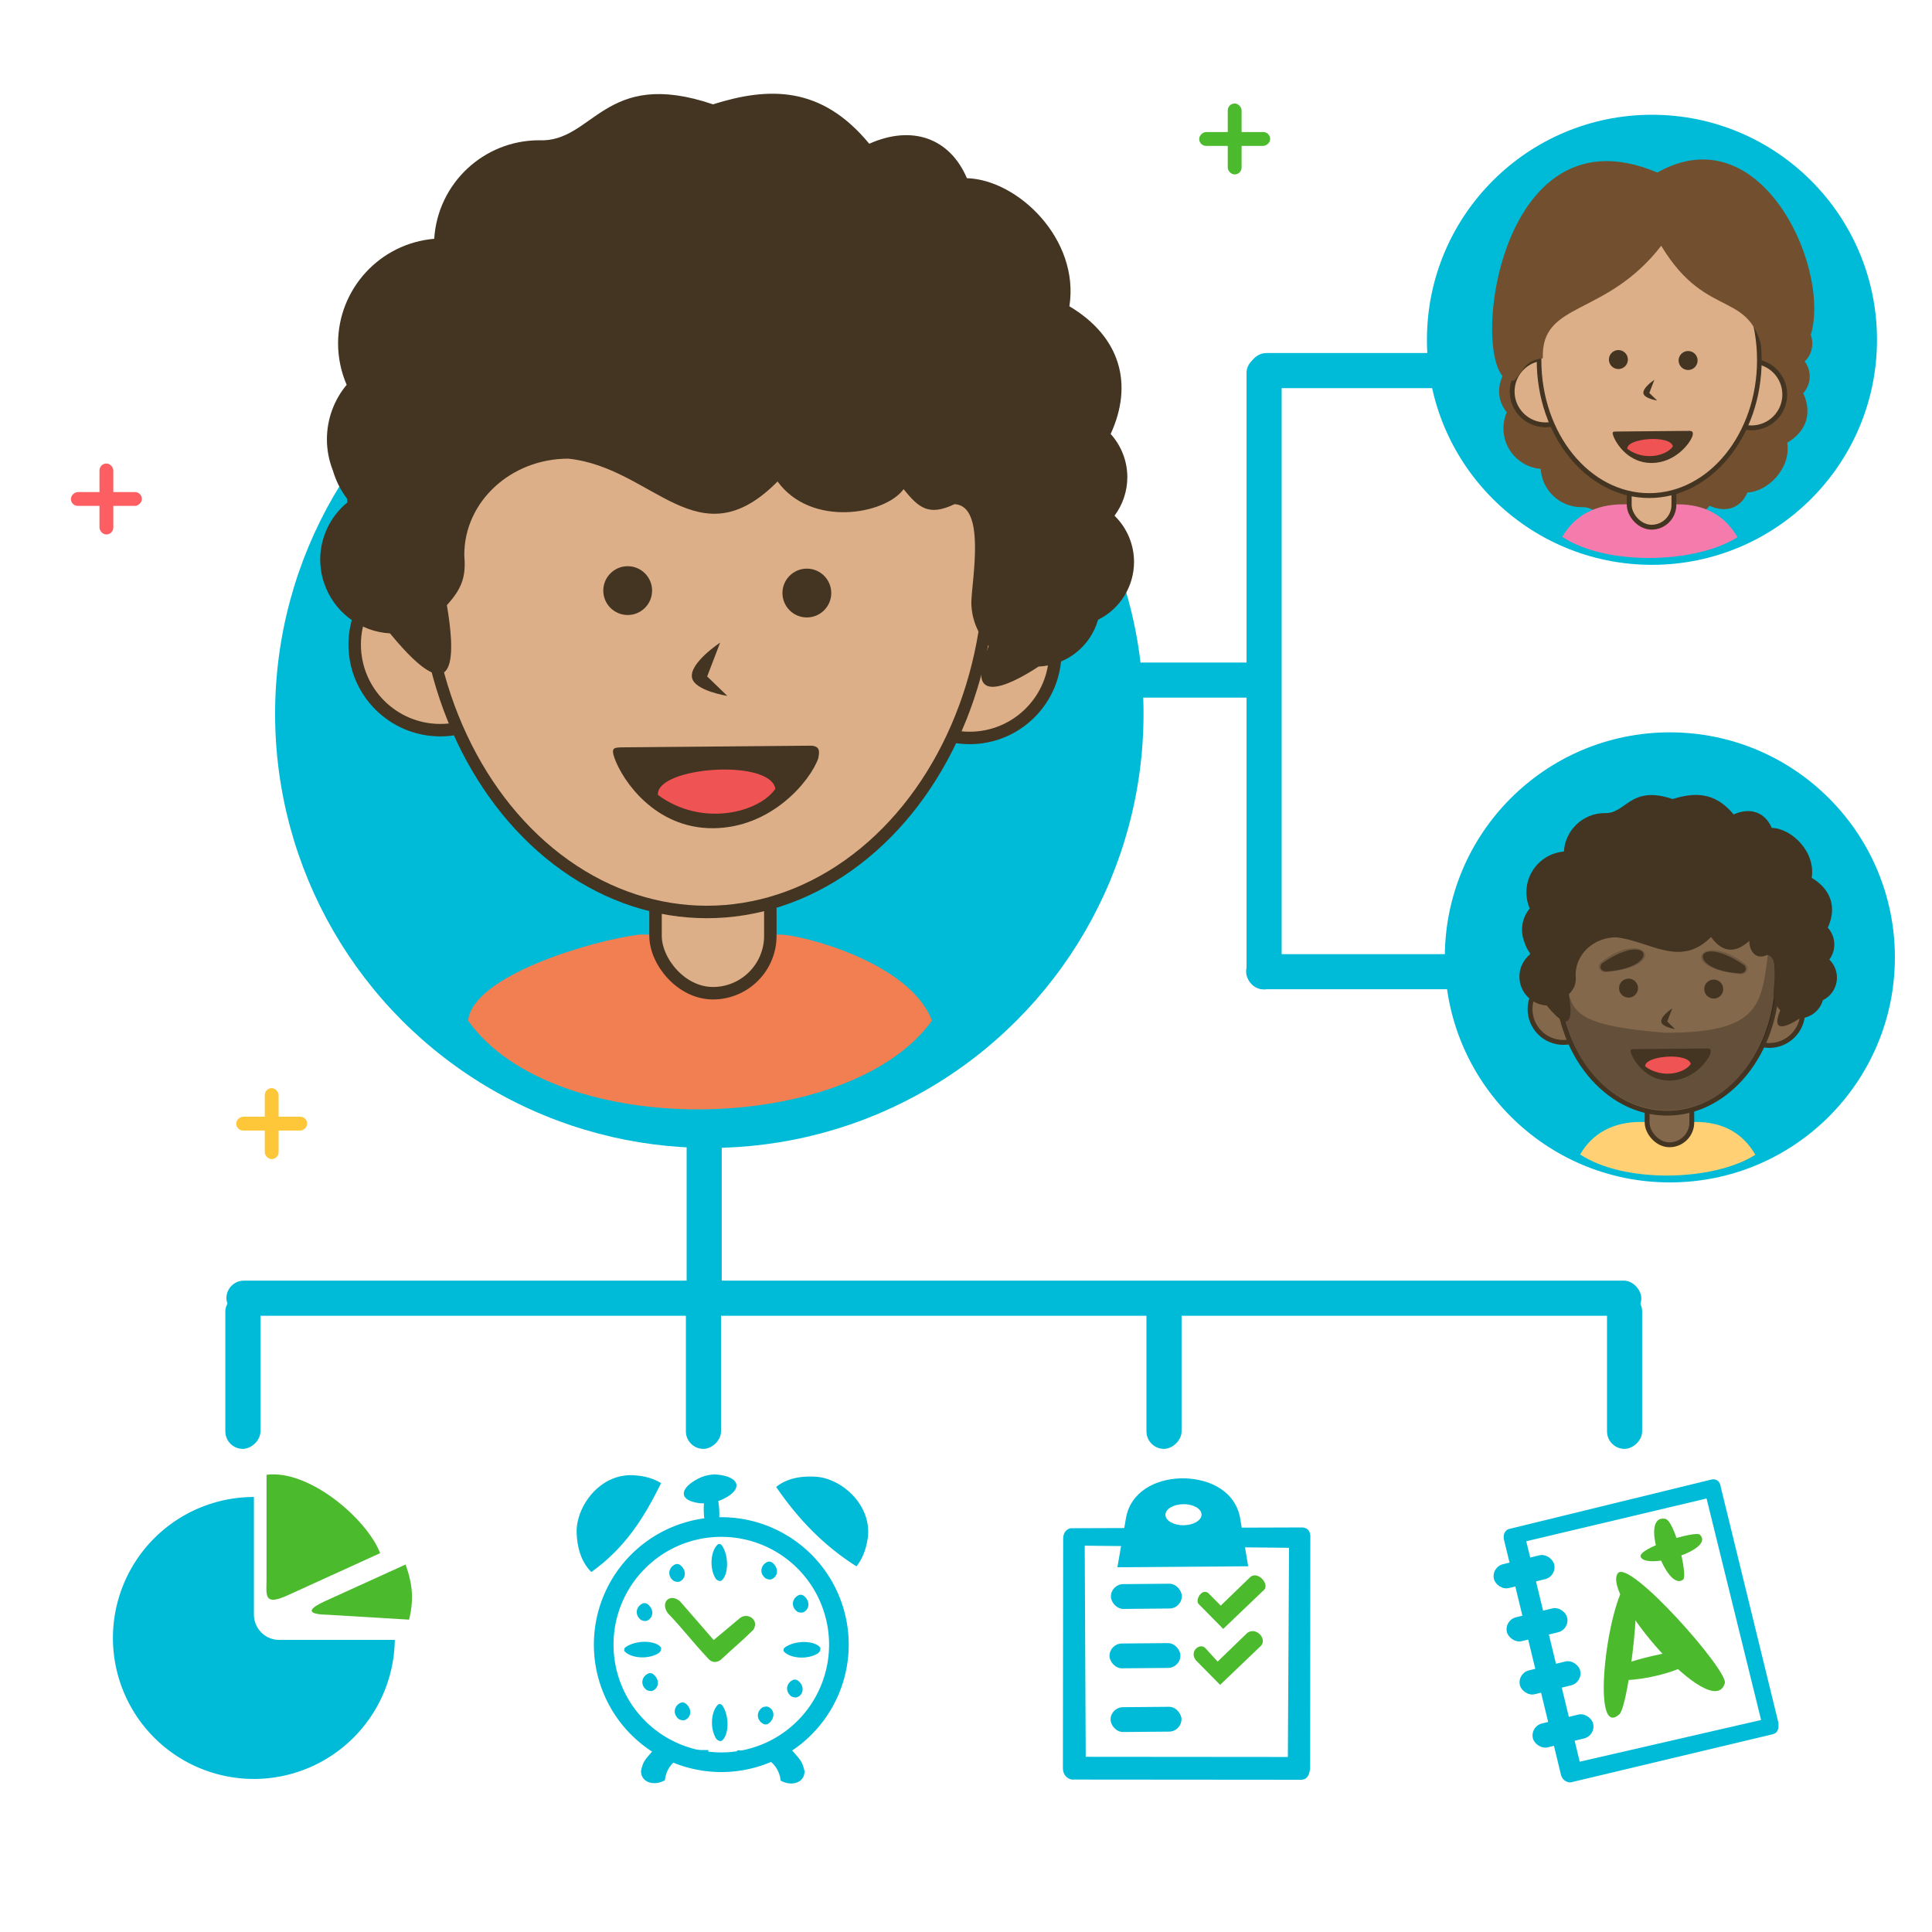 <?xml version="1.0" encoding="UTF-8" standalone="no"?>
<!-- Created with Inkscape (http://www.inkscape.org/) -->

<svg
   xmlns:dc="http://purl.org/dc/elements/1.1/"
   xmlns:cc="http://creativecommons.org/ns#"
   xmlns:rdf="http://www.w3.org/1999/02/22-rdf-syntax-ns#"
   xmlns:svg="http://www.w3.org/2000/svg"
   xmlns="http://www.w3.org/2000/svg"
   xmlns:sodipodi="http://sodipodi.sourceforge.net/DTD/sodipodi-0.dtd"
   xmlns:inkscape="http://www.inkscape.org/namespaces/inkscape"
   width="500"
   height="500"
   viewBox="0 0 132.292 132.292"
   version="1.1"
   id="svg8"
   inkscape:version="0.92.4 (unknown)"
   sodipodi:docname="information_system.svg">
  <defs
     id="defs2" />
  <sodipodi:namedview
     id="base"
     pagecolor="#ffffff"
     bordercolor="#666666"
     borderopacity="1.0"
     inkscape:pageopacity="0.0"
     inkscape:pageshadow="2"
     inkscape:zoom="0.98994949"
     inkscape:cx="57.444142"
     inkscape:cy="246.20425"
     inkscape:document-units="mm"
     inkscape:current-layer="g1753-8-8"
     showgrid="false"
     units="px"
     inkscape:snap-global="false"
     inkscape:window-width="1920"
     inkscape:window-height="1017"
     inkscape:window-x="0"
     inkscape:window-y="30"
     inkscape:window-maximized="1"
     showguides="true"
     inkscape:guide-bbox="true">
    <sodipodi:guide
       position="56.413,18.71"
       orientation="0,1"
       id="guide970"
       inkscape:locked="false" />
    <sodipodi:guide
       position="18.426,22.962"
       orientation="1,0"
       id="guide972"
       inkscape:locked="false" />
    <sodipodi:guide
       position="48.844,22.25"
       orientation="1,0"
       id="guide1033"
       inkscape:locked="false" />
    <sodipodi:guide
       position="73.327,26.364"
       orientation="1,0"
       id="guide971"
       inkscape:locked="false" />
    <sodipodi:guide
       position="88.919,22.726"
       orientation="1,0"
       id="guide973"
       inkscape:locked="false" />
    <sodipodi:guide
       position="75.504,27.763"
       orientation="0,1"
       id="guide975"
       inkscape:locked="false" />
    <sodipodi:guide
       position="104.302,20.713"
       orientation="1,0"
       id="guide977"
       inkscape:locked="false" />
    <sodipodi:guide
       position="119.603,12.161"
       orientation="0,1"
       id="guide981"
       inkscape:locked="false" />
  </sodipodi:namedview>
  <g
     inkscape:label="Layer 1"
     inkscape:groupmode="layer"
     id="layer1"
     transform="translate(0,-164.708)">
    <rect
       style="opacity:1;fill:#00bbd8;fill-opacity:1;fill-rule:evenodd;stroke:none;stroke-width:0.492;stroke-miterlimit:4;stroke-dasharray:none;stroke-opacity:1"
       id="rect7882-1-2-9"
       width="43.431"
       height="2.405"
       x="210.37"
       y="-49.422"
       ry="1.203"
       transform="rotate(90)" />
    <rect
       style="opacity:1;fill:#00bbd8;fill-opacity:1;fill-rule:evenodd;stroke:none;stroke-width:0.396;stroke-miterlimit:4;stroke-dasharray:none;stroke-opacity:1"
       id="rect7882-1-3"
       width="28.218"
       height="2.405"
       x="85.327"
       y="230.041"
       ry="1.203" />
    <rect
       style="opacity:1;fill:#00bbd8;fill-opacity:1;fill-rule:evenodd;stroke:none;stroke-width:0.425;stroke-miterlimit:4;stroke-dasharray:none;stroke-opacity:1"
       id="rect7882-1-9"
       width="32.375"
       height="2.405"
       x="85.533"
       y="188.881"
       ry="1.203" />
    <rect
       style="opacity:1;fill:#00bbd8;fill-opacity:1;fill-rule:evenodd;stroke:none;stroke-width:0.3;stroke-miterlimit:4;stroke-dasharray:none;stroke-opacity:1"
       id="rect7882-1"
       width="16.217"
       height="2.405"
       x="70.942"
       y="210.074"
       ry="1.203" />
    <circle
       style="opacity:1;fill:#00bbd8;fill-opacity:1;fill-rule:evenodd;stroke:none;stroke-width:0.824;stroke-miterlimit:4;stroke-dasharray:none;stroke-opacity:1"
       id="path7292"
       cx="48.57"
       cy="213.581"
       r="29.733" />
    <g
       id="g1814"
       style="fill:#1a5b9c;fill-opacity:1" />
    <g
       transform="matrix(1.414,0,0,1.414,471.698,-83.713)"
       style="fill:#4bbb2d;fill-opacity:1"
       id="g1263-0-9-3-3">
      <rect
         ry="0.335"
         y="180.698"
         x="-274.136"
         height="3.436"
         width="0.67"
         id="rect870-0-2-7-6-6"
         style="opacity:1;fill:#4bbb2d;fill-opacity:1;fill-rule:evenodd;stroke:none;stroke-width:0.054;stroke-miterlimit:4;stroke-dasharray:none;stroke-opacity:1" />
      <rect
         ry="0.335"
         y="272.083"
         x="182.081"
         height="3.436"
         width="0.67"
         id="rect870-0-6-3-3-7-7"
         style="opacity:1;fill:#4bbb2d;fill-opacity:1;fill-rule:evenodd;stroke:none;stroke-width:0.054;stroke-miterlimit:4;stroke-dasharray:none;stroke-opacity:1"
         transform="rotate(90)" />
    </g>
    <g
       style="fill:#fdc739;fill-opacity:1"
       id="g1263-2-7-6-5-5"
       transform="matrix(1.414,0,0,1.414,405.759,-16.289)">
      <rect
         ry="0.335"
         y="180.698"
         x="-274.136"
         height="3.436"
         width="0.67"
         id="rect870-0-61-5-1-3-3"
         style="opacity:1;fill:#fdc739;fill-opacity:1;fill-rule:evenodd;stroke:none;stroke-width:0.054;stroke-miterlimit:4;stroke-dasharray:none;stroke-opacity:1" />
      <rect
         ry="0.335"
         y="272.083"
         x="182.081"
         height="3.436"
         width="0.67"
         id="rect870-0-6-8-9-2-5-5"
         style="opacity:1;fill:#fdc739;fill-opacity:1;fill-rule:evenodd;stroke:none;stroke-width:0.054;stroke-miterlimit:4;stroke-dasharray:none;stroke-opacity:1"
         transform="rotate(90)" />
    </g>
    <g
       style="fill:#fd5e61;fill-opacity:1"
       id="g1263-7-2-9-6-6"
       transform="matrix(1.414,0,0,1.414,394.44,-59.061)">
      <rect
         ry="0.335"
         y="180.698"
         x="-274.136"
         height="3.436"
         width="0.67"
         id="rect870-0-9-2-3-2-2"
         style="opacity:1;fill:#fd5e61;fill-opacity:1;fill-rule:evenodd;stroke:none;stroke-width:0.054;stroke-miterlimit:4;stroke-dasharray:none;stroke-opacity:1" />
      <rect
         ry="0.335"
         y="272.083"
         x="182.081"
         height="3.436"
         width="0.67"
         id="rect870-0-6-2-8-1-9-9"
         style="opacity:1;fill:#fd5e61;fill-opacity:1;fill-rule:evenodd;stroke:none;stroke-width:0.054;stroke-miterlimit:4;stroke-dasharray:none;stroke-opacity:1"
         transform="rotate(90)" />
    </g>
    <g
       id="g9647"
       transform="matrix(3.222,0,0,3.222,8.224,-381.67)">
      <g
         transform="matrix(0.264,0,0,0.264,0.492,120.728)"
         id="g8663">
        <circle
           r="6.893"
           cy="237.547"
           cx="66.523"
           id="path9572-0"
           style="opacity:1;fill:#dcaf88;fill-opacity:1;fill-rule:evenodd;stroke:#443422;stroke-width:1.003;stroke-miterlimit:4;stroke-dasharray:none;stroke-opacity:1" />
        <circle
           r="6.893"
           cy="236.921"
           cx="23.914"
           id="path9572"
           style="opacity:1;fill:#dcaf88;fill-opacity:1;fill-rule:evenodd;stroke:#443422;stroke-width:1.003;stroke-miterlimit:4;stroke-dasharray:none;stroke-opacity:1" />
        <g
           id="g1226-3-27-0"
           transform="matrix(0.265,0,0,0.265,-16.484,157.076)"
           style="fill:#9cc381;fill-opacity:1">
          <path
             style="opacity:1;fill:#f17f51;fill-opacity:1;fill-rule:evenodd;stroke-width:1.027"
             d="m 140.992,337.285 c -15.152,1.953 -51.945,12.909 -53.3,26.855 26.814,37.708 118.764,36.035 144.636,0 0,-0.056 -0.012,-0.107 -0.016,-0.162 -7.064,-18.174 -40.566,-26.589 -47.164,-26.693 z"
             transform="matrix(0.974,0,0,0.974,75.475,60.897)"
             id="XMLID_1194_-5-5-0-1"
             inkscape:connector-curvature="0"
             sodipodi:nodetypes="cccccc" />
          <ellipse
             style="opacity:1;fill:#f17f51;fill-opacity:1;fill-rule:evenodd;stroke:none;stroke-width:0.803;stroke-miterlimit:4;stroke-dasharray:none;stroke-opacity:1"
             id="path12325"
             cx="231.798"
             cy="398.826"
             rx="18.553"
             ry="13.815" />
        </g>
        <g
           transform="matrix(0.265,0,0,0.265,-178.674,157.076)"
           id="XMLID_784_-3" />
        <rect
           ry="4.621"
           y="253.722"
           x="41.239"
           height="11.267"
           width="9.241"
           id="rect9604"
           style="opacity:1;fill:#dcaf88;fill-opacity:1;fill-rule:evenodd;stroke:#443422;stroke-width:1.003;stroke-miterlimit:4;stroke-dasharray:none;stroke-opacity:1" />
        <g
           transform="matrix(0.252,0,0,0.265,-201.161,121.331)"
           id="XMLID_781_-7"
           style="fill:#dcaf88;fill-opacity:1;stroke:#443422;stroke-opacity:1">
          <ellipse
             ry="105.74"
             rx="90.429"
             cy="411.687"
             cx="978.292"
             id="path9606"
             style="opacity:1;fill:#dcaf88;fill-opacity:1;fill-rule:evenodd;stroke:#443422;stroke-width:3.789;stroke-miterlimit:4;stroke-dasharray:none;stroke-opacity:1" />
        </g>
        <g
           transform="matrix(0.265,0,0,0.265,-178.674,157.076)"
           id="XMLID_767_-7"
           style="fill:#443422;fill-opacity:1">
          <g
             transform="matrix(1.09,0,0,1.09,-63.679,-29.33)"
             id="XMLID_775_-2"
             style="fill:#443422;fill-opacity:1">
            <circle
               style="fill:#443422;fill-opacity:1"
               r="6.8"
               cy="288.3"
               cx="812"
               id="XMLID_1261_-6" />
          </g>
          <g
             transform="translate(-8.932,-2.03)"
             id="XMLID_773_-4"
             style="fill:#443422;fill-opacity:1">
            <circle
               style="fill:#443422;fill-opacity:1;stroke-width:1.09"
               r="7.413"
               cy="287.686"
               cx="884.757"
               id="XMLID_1260_-5" />
          </g>
        </g>
        <g
           transform="matrix(0.265,0,0,0.265,-178.674,157.076)"
           id="XMLID_764_-2">
          <g
             id="XMLID_766_-0"
             style="fill:#443422;fill-opacity:1">
            <path
               sodipodi:nodetypes="cccccc"
               style="fill:#443422;fill-opacity:1"
               inkscape:connector-curvature="0"
               d="m 819.69,332.531 57.564,-0.507 c 2.79,0.233 2.341,2.086 2.033,3.868 -2.433,6.862 -14.198,21.133 -31.987,21.208 -17.628,0.077 -27.421,-14.467 -29.864,-21.185 -1.202,-3.362 -0.152,-3.309 2.255,-3.384 z"
               id="XMLID_1259_-2" />
          </g>
          <g
             transform="matrix(0.912,0,0,0.912,73.81,27.759)"
             id="XMLID_765_-9"
             style="fill:#ef5353;fill-opacity:1">
            <path
               sodipodi:nodetypes="ccc"
               style="fill:#ef5353;fill-opacity:1"
               inkscape:connector-curvature="0"
               d="m 829.799,350.03 c -0.726,-9.369 37.42,-12.211 39.119,-2.04 -5.378,7.877 -24.462,12.91 -39.119,2.04 z"
               id="XMLID_1258_-0" />
          </g>
        </g>
        <g
           transform="matrix(0.265,0,0,0.265,-178.674,157.076)"
           id="XMLID_763_-9" />
        <g
           transform="matrix(0.265,0,0,0.265,-178.674,157.076)"
           id="XMLID_758_-9"
           style="fill:#443422;fill-opacity:1">
          <g
             id="XMLID_733_-7-4"
             transform="translate(615.767,1.53)"
             style="fill:#443422;fill-opacity:1">
            <path
               sodipodi:nodetypes="csccc"
               inkscape:connector-curvature="0"
               id="path1170-5-5"
               d="m 233.714,299.191 c 0,0 -9.493,6.252 -8.527,10.713 0.849,3.918 10.713,5.466 10.713,5.466 l -6.122,-5.903 z"
               style="fill:#443422;fill-opacity:1;fill-rule:evenodd;stroke:none;stroke-width:1px;stroke-linecap:butt;stroke-linejoin:miter;stroke-opacity:1" />
          </g>
        </g>
        <g
           transform="matrix(0.265,0,0,0.265,-178.674,157.076)"
           id="XMLID_615_-1" />
      </g>
      <g
         transform="matrix(0.07,0,0,0.07,-46.542,163.117)"
         id="XMLID_618_-8"
         style="fill:#443422;fill-opacity:1">
        <path
           sodipodi:nodetypes="ccccccccccccccccccccccccccccccccccc"
           inkscape:connector-curvature="0"
           id="XMLID_1140_-6"
           transform="matrix(3.789,0,0,3.789,602.894,361.769)"
           d="m 63.865,-62.762 c -8.746,-2.97 -9.554,3.082 -13.939,2.881 -4.442,0.006 -8.116,3.459 -8.396,7.893 -4.356,0.373 -7.703,4.017 -7.705,8.389 0.003,1.139 0.238,2.266 0.689,3.312 -1.022,1.225 -1.582,2.77 -1.582,4.365 7.76e-4,0.862 0.165,1.717 0.484,2.518 0.239,0.81 0.619,1.571 1.133,2.244 0.006,0.099 0.014,0.197 0.025,0.295 -1.378,1.124 -2.178,2.808 -2.18,4.586 0.002,0.198 0.015,0.397 0.037,0.594 0.008,0.095 0.02,0.188 0.033,0.281 0.009,0.068 0.02,0.136 0.031,0.203 0.026,0.145 0.06,0.287 0.098,0.428 0.009,0.037 0.018,0.073 0.027,0.109 0.025,0.085 0.055,0.167 0.084,0.25 0.767,2.303 2.861,3.906 5.285,4.043 5.695,6.951 5.128,1.131 4.556,-2.263 1.287,-1.41 1.529,-2.37 1.395,-4.034 -4.25e-4,-4.254 3.731,-7.703 8.334,-7.703 6.848,0.72 10.38,8.277 16.768,1.83 2.702,3.711 8.631,2.638 10.098,0.615 1.201,1.481 1.999,2.195 4.083,1.201 2.503,0.12 1.416,5.867 1.344,7.839 0.002,1.31 0.499,2.57 1.393,3.527 -2,4.828 1.417,3.341 4,1.645 2.229,-0.093 4.147,-1.603 4.762,-3.748 1.764,-0.872 2.881,-2.669 2.883,-4.637 -0.002,-1.394 -0.566,-2.728 -1.564,-3.701 0.665,-0.892 1.025,-1.974 1.027,-3.086 -0.002,-1.28 -0.478,-2.513 -1.336,-3.463 1.819,-3.959 0.82,-7.772 -3.307,-10.232 0.838,-5.346 -4.099,-10.139 -8.213,-10.264 -1.347,-3.164 -4.331,-4.313 -7.824,-2.76 -3.833,-4.648 -8.028,-4.573 -12.523,-3.156 z"
           style="fill:#443422;fill-opacity:1;stroke:none;stroke-width:0.264;stroke-opacity:1" />
      </g>
    </g>
    <circle
       style="opacity:1;fill:#00bbd8;fill-opacity:1;fill-rule:evenodd;stroke:none;stroke-width:0.359;stroke-miterlimit:4;stroke-dasharray:none;stroke-opacity:1"
       id="path8821-2-7"
       cx="113.117"
       cy="187.975"
       r="15.409" />
    <path
       sodipodi:nodetypes="ccccccccccccccccccccccccccccccccccc"
       inkscape:connector-curvature="0"
       id="XMLID_1140_-6-3-4"
       d="m 112.906,200.39 c -2.9,0.985 -3.168,-1.022 -4.623,-0.955 -1.473,-0.001 -2.692,-1.147 -2.784,-2.617 -1.445,-0.124 -2.554,-1.332 -2.555,-2.782 0.001,-0.378 0.079,-0.752 0.229,-1.098 -0.339,-0.406 -0.525,-0.919 -0.525,-1.448 2.6e-4,-0.286 0.055,-0.569 0.161,-0.835 0.079,-0.269 0.205,-0.521 0.376,-0.744 0.002,-0.033 0.005,-0.065 0.008,-0.098 -0.457,-0.373 -0.722,-0.931 -0.723,-1.521 8e-4,-0.066 0.005,-0.131 0.012,-0.197 0.002,-0.031 0.007,-0.062 0.011,-0.093 0.003,-0.022 0.007,-0.045 0.01,-0.067 0.009,-0.048 0.02,-0.095 0.032,-0.142 0.003,-0.013 0.006,-0.024 0.009,-0.036 0.008,-0.028 0.018,-0.055 0.028,-0.083 0.254,-0.764 0.949,-1.295 1.753,-1.341 1.889,-2.305 1.7,-0.375 1.511,0.75 0.427,0.468 0.507,0.786 0.463,1.338 -1.4e-4,1.411 1.237,2.555 2.764,2.554 2.271,-0.239 3.442,-2.745 5.561,-0.607 0.896,-1.231 2.862,-0.875 3.349,-0.204 0.398,-0.491 0.663,-0.728 1.354,-0.398 0.83,-0.04 0.47,-1.946 0.446,-2.599 4.9e-4,-0.434 0.166,-0.852 0.462,-1.17 -0.663,-1.601 0.47,-1.108 1.326,-0.545 0.739,0.031 1.375,0.532 1.579,1.243 0.585,0.289 0.955,0.885 0.956,1.538 -7.1e-4,0.462 -0.188,0.905 -0.519,1.227 0.221,0.296 0.34,0.654 0.341,1.023 -7.1e-4,0.424 -0.159,0.833 -0.443,1.148 0.603,1.313 0.272,2.577 -1.097,3.393 0.278,1.773 -1.359,3.362 -2.724,3.404 -0.447,1.049 -1.436,1.43 -2.595,0.915 -1.271,1.541 -2.662,1.517 -4.153,1.047 z"
       style="fill:#72502f;fill-opacity:1;stroke:none;stroke-width:0.088;stroke-opacity:1" />
    <g
       transform="matrix(0.331,0,0,0.331,97.91,113.096)"
       id="g8663-37-4">
      <circle
         r="6.893"
         cy="237.547"
         cx="66.523"
         id="path9572-0-5-3"
         style="opacity:1;fill:#dcaf88;fill-opacity:1;fill-rule:evenodd;stroke:#443422;stroke-width:1.003;stroke-miterlimit:4;stroke-dasharray:none;stroke-opacity:1" />
      <circle
         r="6.893"
         cy="236.921"
         cx="23.914"
         id="path9572-9-0"
         style="opacity:1;fill:#dcaf88;fill-opacity:1;fill-rule:evenodd;stroke:#443422;stroke-width:1.003;stroke-miterlimit:4;stroke-dasharray:none;stroke-opacity:1" />
      <g
         id="g1226-3-27-2-7"
         transform="matrix(0.265,0,0,0.265,-16.484,157.076)"
         style="fill:#f67bad;fill-opacity:1">
        <path
           sodipodi:nodetypes="sccss"
           inkscape:connector-curvature="0"
           id="XMLID_1194_-5-5-0-2-8"
           d="m 41.578,93.215 c -5.541,0 -9.876,2.214 -12.47,6.701 9.228,6.076 27.616,5.483 36.099,0.063 -2.594,-4.487 -6.739,-6.764 -12.28,-6.764 z"
           style="opacity:1;fill:#f67bad;fill-opacity:1;fill-rule:evenodd;stroke-width:0.264"
           transform="matrix(3.789,0,0,3.789,55.249,36.192)" />
      </g>
      <g
         transform="matrix(0.265,0,0,0.265,-178.674,157.076)"
         id="XMLID_784_-89-6" />
      <rect
         ry="4.621"
         y="253.722"
         x="41.239"
         height="11.267"
         width="9.241"
         id="rect9604-73-8"
         style="opacity:1;fill:#dcaf88;fill-opacity:1;fill-rule:evenodd;stroke:#443422;stroke-width:1.003;stroke-miterlimit:4;stroke-dasharray:none;stroke-opacity:1" />
      <g
         transform="matrix(0.252,0,0,0.265,-201.161,121.331)"
         id="XMLID_781_-6-8"
         style="stroke:#443422;stroke-opacity:1;fill:#dcaf88;fill-opacity:1">
        <ellipse
           ry="105.74"
           rx="90.429"
           cy="411.687"
           cx="978.292"
           id="path9606-1-43"
           style="opacity:1;fill:#dcaf88;fill-opacity:1;fill-rule:evenodd;stroke:#443422;stroke-width:3.789;stroke-miterlimit:4;stroke-dasharray:none;stroke-opacity:1" />
      </g>
      <g
         transform="matrix(0.265,0,0,0.265,-178.674,157.076)"
         id="XMLID_767_-2-1"
         style="fill:#443422;fill-opacity:1">
        <g
           transform="matrix(1.09,0,0,1.09,-63.679,-37.896)"
           id="XMLID_775_-9-4"
           style="fill:#443422;fill-opacity:1">
          <circle
             style="fill:#443422;fill-opacity:1"
             r="6.8"
             cy="288.3"
             cx="812"
             id="XMLID_1261_-3-9" />
        </g>
        <g
           transform="translate(-8.932,-10.596)"
           id="XMLID_773_-19-2"
           style="fill:#443422;fill-opacity:1">
          <circle
             style="fill:#443422;fill-opacity:1;stroke-width:1.09"
             r="7.413"
             cy="287.686"
             cx="884.757"
             id="XMLID_1260_-4-0" />
        </g>
      </g>
      <g
         id="XMLID_766_-78-6"
         transform="matrix(0.265,0,0,0.265,-178.674,157.076)"
         style="fill:#72502f;fill-opacity:1">
        <path
           id="XMLID_1259_-4-8"
           d="m 819.69,332.531 57.564,-0.507 c 2.79,0.233 2.341,2.086 2.033,3.868 -2.433,6.862 -14.198,21.133 -31.987,21.208 -17.628,0.077 -27.421,-14.467 -29.864,-21.185 -1.202,-3.362 -0.152,-3.309 2.255,-3.384 z"
           inkscape:connector-curvature="0"
           style="fill:#443422;fill-opacity:1"
           sodipodi:nodetypes="cccccc" />
      </g>
      <g
         id="XMLID_765_-5-9"
         transform="matrix(0.241,0,0,0.241,-159.145,164.421)">
        <path
           id="XMLID_1258_-0-4-2"
           d="m 829.799,350.03 c -0.726,-9.369 37.42,-12.211 39.119,-2.04 -5.378,7.877 -24.462,12.91 -39.119,2.04 z"
           inkscape:connector-curvature="0"
           style="fill:#ef5353"
           sodipodi:nodetypes="ccc" />
      </g>
      <g
         transform="matrix(0.265,0,0,0.265,-178.674,157.076)"
         id="XMLID_763_-3-6" />
      <g
         transform="matrix(0.265,0,0,0.265,-178.674,154.809)"
         id="XMLID_758_-6-6"
         style="fill:#443422;fill-opacity:1">
        <g
           id="XMLID_733_-7-1-4"
           transform="translate(615.767,1.53)"
           style="fill:#443422;fill-opacity:1">
          <path
             sodipodi:nodetypes="csccc"
             inkscape:connector-curvature="0"
             id="path1170-5-0-9"
             d="m 233.714,299.191 c 0,0 -9.493,6.252 -8.527,10.713 0.849,3.918 10.713,5.466 10.713,5.466 l -6.122,-5.903 z"
             style="fill:#443422;fill-opacity:1;fill-rule:evenodd;stroke:none;stroke-width:1px;stroke-linecap:butt;stroke-linejoin:miter;stroke-opacity:1" />
        </g>
      </g>
      <g
         transform="matrix(0.265,0,0,0.265,-178.674,157.076)"
         id="XMLID_615_-6-50" />
    </g>
    <g
       transform="matrix(0.088,0,0,0.088,38.959,166.225)"
       id="XMLID_618_-8-3-4"
       style="fill:#885d3b;fill-opacity:1;stroke:none;stroke-opacity:1">
      <path
         sodipodi:nodetypes="cccccc"
         inkscape:connector-curvature="0"
         id="XMLID_1140_-6-2-8"
         transform="matrix(4.283,0,0,4.283,541.793,-412.303)"
         d="m 71.217,123.583 c -30.777,-13.083 -34.652,40.115 -25.936,37.758 2.023,-2.353 1.938,-3.535 5.15,-4.019 -0.355,-10.454 11.359,-7.356 21.508,-20.426 8.591,14.253 16.818,7.222 18.75,20.959 19.291,4.572 5.399,-48.296 -19.472,-34.272 z"
         style="fill:#72502f;fill-opacity:1;stroke:none;stroke-width:0.233;stroke-opacity:1" />
    </g>
    <circle
       style="opacity:1;fill:#00bbd8;fill-opacity:1;fill-rule:evenodd;stroke:none;stroke-width:0.359;stroke-miterlimit:4;stroke-dasharray:none;stroke-opacity:1"
       id="path8821-17"
       cx="114.342"
       cy="230.264"
       r="15.409" />
    <g
       transform="matrix(0.331,0,0,0.331,99.135,155.385)"
       id="g8663-4-2">
      <circle
         r="6.893"
         cy="237.547"
         cx="66.523"
         id="path9572-0-7-7"
         style="opacity:1;fill:#84684c;fill-opacity:1;fill-rule:evenodd;stroke:#443422;stroke-width:1.003;stroke-miterlimit:4;stroke-dasharray:none;stroke-opacity:1" />
      <circle
         r="6.893"
         cy="236.921"
         cx="23.914"
         id="path9572-6-2"
         style="opacity:1;fill:#84684c;fill-opacity:1;fill-rule:evenodd;stroke:#443422;stroke-width:1.003;stroke-miterlimit:4;stroke-dasharray:none;stroke-opacity:1" />
      <g
         id="g1226-3-27-26"
         transform="matrix(0.265,0,0,0.265,-16.484,157.076)"
         style="fill:#ffd174;fill-opacity:1">
        <path
           sodipodi:nodetypes="sccss"
           inkscape:connector-curvature="0"
           id="XMLID_1194_-5-5-0-10"
           d="m 41.578,93.215 c -5.541,0 -9.876,2.214 -12.47,6.701 9.228,6.076 27.616,5.483 36.099,0.063 -2.594,-4.487 -6.739,-6.764 -12.28,-6.764 z"
           style="opacity:1;fill:#ffd174;fill-opacity:1;fill-rule:evenodd;stroke-width:0.264"
           transform="matrix(3.789,0,0,3.789,55.249,36.192)" />
      </g>
      <g
         transform="matrix(0.265,0,0,0.265,-178.674,157.076)"
         id="XMLID_784_-6" />
      <rect
         ry="4.621"
         y="253.722"
         x="41.239"
         height="11.267"
         width="9.241"
         id="rect9604-5-1"
         style="opacity:1;fill:#84684c;fill-opacity:1;fill-rule:evenodd;stroke:#443422;stroke-width:1.003;stroke-miterlimit:4;stroke-dasharray:none;stroke-opacity:1" />
      <g
         transform="matrix(0.252,0,0,0.265,-201.161,121.331)"
         id="XMLID_781_-5"
         style="stroke:#443422;stroke-opacity:1">
        <ellipse
           ry="105.74"
           rx="90.429"
           cy="411.687"
           cx="978.292"
           id="path9606-6-9"
           style="opacity:1;fill:#84684c;fill-opacity:1;fill-rule:evenodd;stroke:#443422;stroke-width:3.789;stroke-miterlimit:4;stroke-dasharray:none;stroke-opacity:1" />
        <path
           style="opacity:0.24;fill:#000000;fill-opacity:1;fill-rule:evenodd;stroke:none;stroke-width:3.747;stroke-miterlimit:4;stroke-dasharray:none;stroke-opacity:1"
           d="m 1063.358,378.186 c -8.316,48.93 0.072,76.705 -86.575,76.448 -93.562,-7.264 -74.019,-21.412 -86.015,-64.377 -1.145,6.712 -1.724,13.539 -1.728,20.383 -1.6e-4,57.75 40.035,104.566 89.423,104.569 49.39,9.9e-4 89.43,-46.816 89.429,-104.569 -0.039,-11.03 -1.569,-21.983 -4.535,-32.453 z"
           id="path9606-6-9-0"
           inkscape:connector-curvature="0"
           sodipodi:nodetypes="ccccccc" />
      </g>
      <g
         transform="matrix(0.265,0,0,0.265,-178.674,157.076)"
         id="XMLID_767_-4"
         style="fill:#443422;fill-opacity:1">
        <g
           transform="matrix(1.09,0,0,1.09,-69.725,-29.33)"
           id="XMLID_775_-90"
           style="fill:#443422;fill-opacity:1">
          <circle
             style="fill:#443422;fill-opacity:1"
             r="6.8"
             cy="288.3"
             cx="812"
             id="XMLID_1261_-9" />
        </g>
        <g
           transform="translate(-2.885,-2.03)"
           id="XMLID_773_-1"
           style="fill:#443422;fill-opacity:1">
          <circle
             style="fill:#443422;fill-opacity:1;stroke-width:1.09"
             r="7.413"
             cy="287.686"
             cx="884.757"
             id="XMLID_1260_-7" />
        </g>
      </g>
      <g
         id="XMLID_766_-7"
         transform="matrix(0.265,0,0,0.265,-178.674,157.076)"
         style="fill:#72502f;fill-opacity:1">
        <path
           id="XMLID_1259_-1"
           d="m 819.69,332.531 57.564,-0.507 c 2.79,0.233 2.341,2.086 2.033,3.868 -2.433,6.862 -14.198,21.133 -31.987,21.208 -17.628,0.077 -27.421,-14.467 -29.864,-21.185 -1.202,-3.362 -0.152,-3.309 2.255,-3.384 z"
           inkscape:connector-curvature="0"
           style="fill:#443422;fill-opacity:1"
           sodipodi:nodetypes="cccccc" />
      </g>
      <g
         id="XMLID_765_-1"
         transform="matrix(0.241,0,0,0.241,-159.145,164.421)">
        <path
           id="XMLID_1258_-5"
           d="m 829.799,350.03 c -0.726,-9.369 37.42,-12.211 39.119,-2.04 -5.378,7.877 -24.462,12.91 -39.119,2.04 z"
           inkscape:connector-curvature="0"
           style="fill:#ef5353"
           sodipodi:nodetypes="ccc" />
      </g>
      <g
         transform="matrix(0.265,0,0,0.265,-178.674,157.076)"
         id="XMLID_763_-97" />
      <g
         transform="matrix(0.265,0,0,0.265,-178.674,157.076)"
         id="XMLID_758_-7"
         style="fill:#443422;fill-opacity:1">
        <g
           id="XMLID_733_-7-6"
           transform="translate(615.767,1.53)"
           style="fill:#443422;fill-opacity:1">
          <path
             sodipodi:nodetypes="csccc"
             inkscape:connector-curvature="0"
             id="path1170-5-7"
             d="m 233.714,299.191 c 0,0 -9.493,6.252 -8.527,10.713 0.849,3.918 10.713,5.466 10.713,5.466 l -6.122,-5.903 z"
             style="fill:#443422;fill-opacity:1;fill-rule:evenodd;stroke:none;stroke-width:1px;stroke-linecap:butt;stroke-linejoin:miter;stroke-opacity:1" />
        </g>
      </g>
      <g
         transform="matrix(0.265,0,0,0.265,-178.674,157.076)"
         id="XMLID_615_-3" />
    </g>
    <g
       transform="matrix(0.088,0,0,0.088,40.184,208.514)"
       id="XMLID_618_-8-93-6"
       style="fill:#443422;fill-opacity:1;stroke:none;stroke-opacity:1">
      <path
         sodipodi:nodetypes="ccccccccccccccccccccccccccccccccccc"
         inkscape:connector-curvature="0"
         id="XMLID_1140_-6-7-5"
         transform="matrix(3.789,0,0,3.789,602.894,361.769)"
         d="m 63.865,-62.762 c -8.746,-2.97 -9.554,3.082 -13.939,2.881 -4.442,0.006 -8.116,3.459 -8.396,7.893 -4.356,0.373 -7.703,4.017 -7.705,8.389 0.003,1.139 0.238,2.266 0.689,3.312 -1.022,1.225 -1.582,2.77 -1.582,4.365 7.76e-4,0.862 0.165,1.717 0.484,2.518 0.239,0.81 0.619,1.571 1.133,2.244 0.006,0.099 0.014,0.197 0.025,0.295 -1.378,1.124 -2.178,2.808 -2.18,4.586 0.002,0.198 0.015,0.397 0.037,0.594 0.008,0.095 0.02,0.188 0.033,0.281 0.009,0.068 0.02,0.136 0.031,0.203 0.026,0.145 0.06,0.287 0.098,0.428 0.009,0.037 0.018,0.073 0.027,0.109 0.025,0.085 0.055,0.167 0.084,0.25 0.767,2.303 2.861,3.906 5.285,4.043 5.695,6.951 5.128,1.131 4.556,-2.263 1.287,-1.41 1.529,-2.37 1.395,-4.034 -4.25e-4,-4.254 3.731,-7.703 8.334,-7.703 6.848,0.72 13.087,6.389 19.475,-0.058 2.702,3.711 5.461,2.959 7.854,0.793 0.026,2.336 1.536,3.905 3.62,2.911 2.503,0.12 1.416,5.867 1.344,7.839 0.002,1.31 0.499,2.57 1.393,3.527 -2,4.828 1.417,3.341 4,1.645 2.229,-0.093 4.147,-1.603 4.762,-3.748 1.764,-0.872 2.881,-2.669 2.883,-4.637 -0.002,-1.394 -0.566,-2.728 -1.564,-3.701 0.665,-0.892 1.025,-1.974 1.027,-3.086 -0.002,-1.28 -0.478,-2.513 -1.336,-3.463 1.819,-3.959 0.82,-7.772 -3.307,-10.232 0.838,-5.346 -4.099,-10.139 -8.213,-10.264 -1.347,-3.164 -4.331,-4.313 -7.824,-2.76 -3.833,-4.648 -8.028,-4.573 -12.523,-3.156 z"
         style="fill:#443422;fill-opacity:1;stroke:none;stroke-width:0.264;stroke-opacity:1" />
      <path
         style="opacity:0.16;fill:#000000;fill-opacity:1;fill-rule:evenodd;stroke:none;stroke-width:14.379;stroke-miterlimit:4;stroke-dasharray:none;stroke-opacity:1"
         d="m 789.429,250.657 c -4.422,3.711 -0.853,7.875 2.737,8.103 52.398,-4.574 30.269,-34.11 -2.737,-8.103 z"
         id="path8146-9"
         inkscape:connector-curvature="0"
         sodipodi:nodetypes="ccc" />
      <path
         style="opacity:1;fill:#443422;fill-opacity:1;fill-rule:evenodd;stroke:none;stroke-width:12.234;stroke-miterlimit:4;stroke-dasharray:none;stroke-opacity:1"
         d="m 790.738,251.195 c -2.693,1.491 -3.227,6.508 2.329,6.894 42.654,-2.419 35.585,-32.312 -2.329,-6.894 z"
         id="path8146"
         inkscape:connector-curvature="0"
         sodipodi:nodetypes="ccc" />
      <path
         style="opacity:0.16;fill:#000000;fill-opacity:1;fill-rule:evenodd;stroke:none;stroke-width:14.379;stroke-miterlimit:4;stroke-dasharray:none;stroke-opacity:1"
         d="m 901.106,252.19 c 4.422,3.711 0.853,7.875 -2.737,8.103 -52.398,-4.574 -30.269,-34.11 2.737,-8.103 z"
         id="path8146-9-3"
         inkscape:connector-curvature="0"
         sodipodi:nodetypes="ccc" />
      <path
         style="opacity:1;fill:#443422;fill-opacity:1;fill-rule:evenodd;stroke:none;stroke-width:12.234;stroke-miterlimit:4;stroke-dasharray:none;stroke-opacity:1"
         d="m 899.797,252.728 c 2.693,1.491 3.227,6.508 -2.329,6.894 -42.654,-2.419 -35.585,-32.312 2.329,-6.894 z"
         id="path8146-8"
         inkscape:connector-curvature="0"
         sodipodi:nodetypes="ccc" />
    </g>
    <g
       transform="matrix(0.609,0.233,-0.233,0.609,81.276,198.911)"
       id="g1753-8-8"
       style="opacity:1;fill:#443422;fill-opacity:1"
       inkscape:export-filename="/var/www/html/wordpress/wp-content/themes/twentysixteen/images/icon_gradebook.png"
       inkscape:export-xdpi="208"
       inkscape:export-ydpi="208">
      <path
         sodipodi:nodetypes="cccccccccccccc"
         inkscape:connector-curvature="0"
         id="path908-13-2"
         d="M 88.237,76.428 70.178,88.914 c 0,0 -0.535,0.445 -0.052,1.213 L 84.43,110.889 c 0.543,0.909 1.335,0.544 1.335,0.544 L 103.798,99.113 c 0.398,-0.29 0.422,-0.682 0.116,-1.329 L 89.444,76.871 C 88.933,75.922 88.237,76.428 88.237,76.428 Z M 88.45,78.483 102.11,98.16 85.886,109.057 72.37,89.443 Z"
         style="fill:#00bbd8;fill-opacity:1;fill-rule:evenodd;stroke:none;stroke-width:1px;stroke-linecap:butt;stroke-linejoin:miter;stroke-opacity:1" />
      <path
         sodipodi:nodetypes="sss"
         inkscape:connector-curvature="0"
         id="path1482-45-5-0"
         d="m 89.162,82.285 c 2.06,0.913 -3.825,5.42 -4.962,4.422 -0.777,-0.682 4.344,-4.696 4.962,-4.422 z"
         style="opacity:1;fill:#4bbb2d;fill-opacity:1;fill-rule:evenodd;stroke:none;stroke-width:0.17px;stroke-linecap:butt;stroke-linejoin:miter;stroke-opacity:1" />
      <path
         sodipodi:nodetypes="sss"
         inkscape:connector-curvature="0"
         id="path1482-45-5-0-3"
         d="m 89.195,87.314 c -1.108,1.926 -6.841,-4.727 -4.043,-5.287 1.009,-0.202 4.376,4.71 4.043,5.287 z"
         style="opacity:1;fill:#4bbb2d;fill-opacity:1;fill-rule:evenodd;stroke:none;stroke-width:0.17px;stroke-linecap:butt;stroke-linejoin:miter;stroke-opacity:1" />
      <path
         sodipodi:nodetypes="sss"
         inkscape:connector-curvature="0"
         id="path1482-45-5-0-3-2"
         d="m 88.005,102.901 c -1.948,3.916 -5.691,-11.684 -4,-13.616 1.157,-1.321 4.583,12.442 4,13.616 z"
         style="opacity:1;fill:#4bbb2d;fill-opacity:1;fill-rule:evenodd;stroke:none;stroke-width:0.285px;stroke-linecap:butt;stroke-linejoin:miter;stroke-opacity:1" />
      <path
         sodipodi:nodetypes="sss"
         inkscape:connector-curvature="0"
         id="path1482-45-5-0-3-0"
         d="m 97.171,95.905 c 0.374,4.466 -15.435,-3.996 -14.618,-6.758 0.558,-1.889 14.506,5.419 14.618,6.758 z"
         style="opacity:1;fill:#4bbb2d;fill-opacity:1;fill-rule:evenodd;stroke:none;stroke-width:0.364px;stroke-linecap:butt;stroke-linejoin:miter;stroke-opacity:1" />
      <path
         sodipodi:nodetypes="sss"
         inkscape:connector-curvature="0"
         id="path1482-45-5-0-1"
         d="m 92.8,93.991 c 2.385,1.053 -6.342,6.771 -7.525,5.584 -0.809,-0.812 6.81,-5.9 7.525,-5.584 z"
         style="opacity:1;fill:#4bbb2d;fill-opacity:1;fill-rule:evenodd;stroke:none;stroke-width:0.212px;stroke-linecap:butt;stroke-linejoin:miter;stroke-opacity:1"
         inkscape:transform-center-x="1.4410689"
         inkscape:transform-center-y="-7.0787326" />
      <rect
         style="opacity:1;fill:#00bbd8;fill-opacity:1;fill-rule:evenodd;stroke:none;stroke-width:0.175;stroke-miterlimit:4;stroke-dasharray:none;stroke-opacity:1"
         id="rect985"
         width="6.509"
         height="2.578"
         x="4.382"
         y="116.491"
         transform="rotate(-34.68)"
         ry="1.289" />
      <rect
         style="opacity:1;fill:#00bbd8;fill-opacity:1;fill-rule:evenodd;stroke:none;stroke-width:0.175;stroke-miterlimit:4;stroke-dasharray:none;stroke-opacity:1"
         id="rect985-3"
         width="6.509"
         height="2.578"
         x="4.382"
         y="122.23"
         ry="1.289"
         transform="rotate(-34.68)" />
      <rect
         style="opacity:1;fill:#00bbd8;fill-opacity:1;fill-rule:evenodd;stroke:none;stroke-width:0.175;stroke-miterlimit:4;stroke-dasharray:none;stroke-opacity:1"
         id="rect985-6"
         width="6.509"
         height="2.578"
         x="4.382"
         y="127.969"
         ry="1.289"
         transform="rotate(-34.68)" />
      <rect
         style="opacity:1;fill:#00bbd8;fill-opacity:1;fill-rule:evenodd;stroke:none;stroke-width:0.175;stroke-miterlimit:4;stroke-dasharray:none;stroke-opacity:1"
         id="rect985-7"
         width="6.509"
         height="2.578"
         x="4.382"
         y="133.709"
         ry="1.289"
         transform="rotate(-34.68)" />
    </g>
    <g
       id="g4381"
       inkscape:export-filename="/var/www/html/wordpress/wp-content/themes/twentysixteen/images/icon_planning.png"
       inkscape:export-xdpi="214.22827"
       inkscape:export-ydpi="214.22827"
       transform="matrix(0.804,-0.007,0.007,0.804,-227.542,44.764)"
       style="fill:#00bbd8;fill-opacity:1">
      <g
         inkscape:export-ydpi="208"
         inkscape:export-xdpi="208"
         inkscape:export-filename="/var/www/html/wordpress/wp-content/themes/twentysixteen/images/icon_gradebook.png"
         style="opacity:1;fill:#00bbd8;fill-opacity:1"
         id="g1753-8-8-2"
         transform="matrix(0.756,0.499,-0.499,0.756,362.252,180.633)">
        <path
           style="fill:#00bbd8;fill-opacity:1;fill-rule:evenodd;stroke:none;stroke-width:1px;stroke-linecap:butt;stroke-linejoin:miter;stroke-opacity:1"
           d="M 88.957,76.266 70.733,88.157 c 0,0 -0.535,0.445 -0.052,1.213 l 11.642,18.024 c 0.543,0.909 1.335,0.544 1.335,0.544 l 18.141,-11.727 c 0.398,-0.29 0.422,-0.682 0.116,-1.329 L 90.165,76.709 C 89.654,75.76 88.957,76.266 88.957,76.266 Z M 88.968,78.54 99.564,95.107 83.603,105.424 72.736,88.815 Z"
           id="path908-13-2-6"
           inkscape:connector-curvature="0"
           sodipodi:nodetypes="cccccccccccccc" />
      </g>
      <path
         sodipodi:nodetypes="ccccccc"
         inkscape:connector-curvature="0"
         id="path1989-2"
         d="m 382.605,289.149 2.049,2.113 3.536,-3.322 c 0.41,-0.495 -0.524,-1.575 -1.167,-1.097 l -2.562,2.434 -1.068,-1.095 c -0.58,-0.406 -1.149,0.671 -0.79,0.967 z"
         style="fill:#4bbb2d;fill-opacity:1;fill-rule:evenodd;stroke:none;stroke-width:1px;stroke-linecap:butt;stroke-linejoin:miter;stroke-opacity:1" />
      <rect
         ry="1.057"
         y="287.373"
         x="375.114"
         height="2.113"
         width="6.038"
         id="rect2012"
         style="opacity:1;fill:#00bbd8;fill-opacity:1;stroke:none;stroke-width:0.09;stroke-miterlimit:4;stroke-dasharray:none;stroke-dashoffset:0;stroke-opacity:1" />
      <rect
         ry="1.057"
         y="292.43"
         x="374.951"
         height="2.113"
         width="6.038"
         id="rect2012-2"
         style="opacity:1;fill:#00bbd8;fill-opacity:1;stroke:none;stroke-width:0.09;stroke-miterlimit:4;stroke-dasharray:none;stroke-dashoffset:0;stroke-opacity:1" />
      <rect
         ry="1.057"
         y="297.855"
         x="374.994"
         height="2.113"
         width="6.038"
         id="rect2012-6"
         style="opacity:1;fill:#00bbd8;fill-opacity:1;stroke:none;stroke-width:0.09;stroke-miterlimit:4;stroke-dasharray:none;stroke-dashoffset:0;stroke-opacity:1" />
      <path
         style="opacity:1;fill:#00bbd8;fill-opacity:1;stroke:none;stroke-width:0.141;stroke-miterlimit:4;stroke-dasharray:none;stroke-dashoffset:0;stroke-opacity:1"
         d="m 381.154,278.409 c -2.162,0.032 -4.34,1.115 -4.715,3.436 l -0.751,4.089 11.14,0.013 -0.675,-4.254 c -0.519,-2.412 -2.946,-3.315 -4.998,-3.285 z m 0.201,2.202 c 0.849,-3e-5 1.537,0.401 1.537,0.897 -1.1e-4,0.495 -0.689,0.896 -1.538,0.896 -0.849,3e-5 -1.536,-0.401 -1.537,-0.897 1.2e-4,-0.495 0.688,-0.896 1.537,-0.896 z"
         id="rect2012-0"
         inkscape:connector-curvature="0"
         sodipodi:nodetypes="ccccccccccc" />
      <path
         sodipodi:nodetypes="ccccccc"
         inkscape:connector-curvature="0"
         id="path1989-2-1"
         d="m 382.3,293.911 2.049,2.113 3.536,-3.322 c 0.484,-0.59 -0.41,-1.593 -1.167,-1.097 l -2.562,2.434 -1.075,-1.196 c -0.491,-0.402 -1.34,0.329 -0.782,1.068 z"
         style="fill:#4bbb2d;fill-opacity:1;fill-rule:evenodd;stroke:none;stroke-width:1px;stroke-linecap:butt;stroke-linejoin:miter;stroke-opacity:1" />
    </g>
    <rect
       style="opacity:1;fill:#00bbd8;fill-opacity:1;fill-rule:evenodd;stroke:none;stroke-width:0.734;stroke-miterlimit:4;stroke-dasharray:none;stroke-opacity:1"
       id="rect7882"
       width="96.885"
       height="2.405"
       x="15.502"
       y="252.398"
       ry="1.203" />
    <rect
       style="opacity:1;fill:#00bbd8;fill-opacity:1;fill-rule:evenodd;stroke:none;stroke-width:0.243;stroke-miterlimit:4;stroke-dasharray:none;stroke-opacity:1"
       id="rect7882-6"
       width="10.611"
       height="2.405"
       x="253.309"
       y="-112.444"
       ry="1.203"
       transform="rotate(90)" />
    <rect
       style="opacity:1;fill:#00bbd8;fill-opacity:1;fill-rule:evenodd;stroke:none;stroke-width:0.243;stroke-miterlimit:4;stroke-dasharray:none;stroke-opacity:1"
       id="rect7882-6-9"
       width="10.611"
       height="2.405"
       x="253.309"
       y="-17.834"
       ry="1.203"
       transform="rotate(90)" />
    <rect
       style="opacity:1;fill:#00bbd8;fill-opacity:1;fill-rule:evenodd;stroke:none;stroke-width:0.243;stroke-miterlimit:4;stroke-dasharray:none;stroke-opacity:1"
       id="rect7882-6-9-4"
       width="10.611"
       height="2.405"
       x="253.309"
       y="-49.371"
       ry="1.203"
       transform="rotate(90)" />
    <rect
       style="opacity:1;fill:#00bbd8;fill-opacity:1;fill-rule:evenodd;stroke:none;stroke-width:0.243;stroke-miterlimit:4;stroke-dasharray:none;stroke-opacity:1"
       id="rect7882-6-9-8"
       width="10.611"
       height="2.405"
       x="253.309"
       y="-80.907"
       ry="1.203"
       transform="rotate(90)" />
    <rect
       style="opacity:1;fill:#00bbd8;fill-opacity:1;fill-rule:evenodd;stroke:none;stroke-width:0.492;stroke-miterlimit:4;stroke-dasharray:none;stroke-opacity:1"
       id="rect7882-1-2"
       width="43.431"
       height="2.405"
       x="189.026"
       y="-87.76"
       ry="1.203"
       transform="rotate(90)" />
    <g
       id="g1016"
       transform="translate(-1.069,-1.47)"
       style="fill:#fdc739;fill-opacity:1">
      <path
         transform="matrix(0.265,0,0,0.265,0,164.708)"
         id="path974"
         d="m 69.643,392.357 a 36.429,36.429 0 0 0 -36.428,36.428 36.429,36.429 0 0 0 36.428,36.43 36.429,36.429 0 0 0 36.404,-35.93 H 76.205 c -3.636,0 -6.562,-2.927 -6.562,-6.562 z"
         style="opacity:1;fill:#00bbd8;fill-opacity:1;fill-rule:evenodd;stroke:none;stroke-width:3.78;stroke-miterlimit:4;stroke-dasharray:none;stroke-opacity:1"
         inkscape:connector-curvature="0" />
      <path
         sodipodi:nodetypes="cccccccccc"
         inkscape:connector-curvature="0"
         id="path974-3"
         transform="matrix(0.265,0,0,0.265,0,164.708)"
         d="m 72.906,386.621 v 27.207 c -0.043,4.021 -0.719,6.815 5.699,3.827 l 23.656,-10.782 c -3.421,-8.881 -18.398,-21.69 -29.355,-20.252 z m 35.939,23.179 -20.356,9.263 c -1.368,0.637 -8.217,3.556 0.262,3.729 l 21.001,1.263 c 1.154,-4.93 1.033,-8.761 -0.907,-14.255 z"
         style="opacity:1;fill:#4bbb2d;fill-opacity:1;fill-rule:evenodd;stroke:none;stroke-width:3.78;stroke-miterlimit:4;stroke-dasharray:none;stroke-opacity:1" />
    </g>
    <g
       id="g1093"
       transform="matrix(0.94,0,0,0.94,3.094,17.006)"
       style="fill:#443422;fill-opacity:1">
      <g
         inkscape:export-ydpi="158.08124"
         inkscape:export-xdpi="158.08124"
         inkscape:export-filename="/var/www/html/wordpress/wp-content/themes/twentysixteen/images/icon_attendance.png"
         style="opacity:1;fill:#00bbd8;fill-opacity:1"
         transform="matrix(0.439,0,0,0.439,-142.802,206.613)"
         id="g1575-7">
        <g
           style="fill:#00bbd8;fill-opacity:1"
           id="g1689">
          <path
             style="opacity:1;fill:#00bbd8;fill-opacity:1;fill-rule:evenodd;stroke:none;stroke-width:0.24;stroke-linecap:butt;stroke-linejoin:miter;stroke-miterlimit:4;stroke-dasharray:none;stroke-opacity:1"
             d="m 421.598,160.601 c -0.252,0.176 -0.3,0.538 -0.156,0.7 0.98,1.094 3.793,1.407 5.594,0.32 0.387,-0.234 0.586,-0.786 0.386,-1.029 -0.945,-1.146 -4.088,-1.206 -5.824,0.009 z"
             id="path853-3-6-5-3-5-6-6-93"
             inkscape:connector-curvature="0"
             sodipodi:nodetypes="sssss" />
          <path
             style="opacity:1;fill:#00bbd8;fill-opacity:1;fill-rule:evenodd;stroke:none;stroke-width:0.24;stroke-linecap:butt;stroke-linejoin:miter;stroke-miterlimit:4;stroke-dasharray:none;stroke-opacity:1"
             d="m 448.034,160.635 c -0.252,0.176 -0.3,0.538 -0.156,0.7 0.98,1.094 3.793,1.407 5.594,0.32 0.387,-0.234 0.586,-0.786 0.386,-1.029 -0.945,-1.146 -4.088,-1.206 -5.824,0.009 z"
             id="path853-3-6-5-3-5-6-6-7-6"
             inkscape:connector-curvature="0"
             sodipodi:nodetypes="sssss" />
          <path
             style="opacity:1;fill:#00bbd8;fill-opacity:1;fill-rule:evenodd;stroke:none;stroke-width:0.24;stroke-linecap:butt;stroke-linejoin:miter;stroke-miterlimit:4;stroke-dasharray:none;stroke-opacity:1"
             d="m 437.66,170.28 c -0.173,-0.254 -0.534,-0.307 -0.697,-0.165 -1.106,0.966 -1.455,3.775 -0.39,5.589 0.229,0.39 0.779,0.596 1.024,0.399 1.157,-0.93 1.258,-4.073 0.064,-5.823 z"
             id="path853-3-6-5-3-5-6-6-7-5-06"
             inkscape:connector-curvature="0"
             sodipodi:nodetypes="sssss" />
          <path
             style="opacity:1;fill:#00bbd8;fill-opacity:1;fill-rule:evenodd;stroke:none;stroke-width:0.24;stroke-linecap:butt;stroke-linejoin:miter;stroke-miterlimit:4;stroke-dasharray:none;stroke-opacity:1"
             d="m 437.584,143.726 c -0.173,-0.254 -0.534,-0.307 -0.697,-0.165 -1.106,0.966 -1.455,3.775 -0.39,5.589 0.229,0.39 0.779,0.596 1.024,0.399 1.157,-0.93 1.258,-4.073 0.064,-5.823 z"
             id="path853-3-6-5-3-5-6-6-7-5-3-26"
             inkscape:connector-curvature="0"
             sodipodi:nodetypes="sssss" />
          <path
             style="opacity:1;fill:#00bbd8;fill-opacity:1;fill-rule:evenodd;stroke:none;stroke-width:0.167;stroke-linecap:butt;stroke-linejoin:miter;stroke-miterlimit:4;stroke-dasharray:none;stroke-opacity:1"
             d="m 425.178,153.41 c -0.173,-0.123 -0.534,-0.149 -0.697,-0.08 -1.106,0.467 -1.455,1.827 -0.39,2.704 0.229,0.189 0.779,0.288 1.024,0.193 1.157,-0.45 1.258,-1.97 0.064,-2.817 z"
             id="path853-3-6-5-3-5-6-6-7-5-3-5-18"
             inkscape:connector-curvature="0"
             sodipodi:nodetypes="sssss" />
          <path
             style="opacity:1;fill:#00bbd8;fill-opacity:1;fill-rule:evenodd;stroke:none;stroke-width:0.167;stroke-linecap:butt;stroke-linejoin:miter;stroke-miterlimit:4;stroke-dasharray:none;stroke-opacity:1"
             d="m 430.578,146.917 c -0.173,-0.123 -0.534,-0.149 -0.697,-0.08 -1.106,0.467 -1.455,1.827 -0.39,2.704 0.229,0.189 0.779,0.288 1.024,0.193 1.157,-0.45 1.258,-1.97 0.064,-2.817 z"
             id="path853-3-6-5-3-5-6-6-7-5-3-5-6-79"
             inkscape:connector-curvature="0"
             sodipodi:nodetypes="sssss" />
          <path
             style="opacity:1;fill:#00bbd8;fill-opacity:1;fill-rule:evenodd;stroke:none;stroke-width:0.167;stroke-linecap:butt;stroke-linejoin:miter;stroke-miterlimit:4;stroke-dasharray:none;stroke-opacity:1"
             d="m 445.863,146.52 c -0.173,-0.123 -0.534,-0.149 -0.697,-0.08 -1.106,0.467 -1.455,1.827 -0.39,2.704 0.229,0.189 0.779,0.288 1.024,0.193 1.157,-0.45 1.258,-1.97 0.064,-2.817 z"
             id="path853-3-6-5-3-5-6-6-7-5-3-5-2-2"
             inkscape:connector-curvature="0"
             sodipodi:nodetypes="sssss" />
          <path
             style="opacity:1;fill:#00bbd8;fill-opacity:1;fill-rule:evenodd;stroke:none;stroke-width:0.167;stroke-linecap:butt;stroke-linejoin:miter;stroke-miterlimit:4;stroke-dasharray:none;stroke-opacity:1"
             d="m 451.085,152.021 c -0.173,-0.123 -0.534,-0.149 -0.697,-0.08 -1.106,0.467 -1.455,1.827 -0.39,2.704 0.229,0.189 0.779,0.288 1.024,0.193 1.157,-0.45 1.258,-1.97 0.064,-2.817 z"
             id="path853-3-6-5-3-5-6-6-7-5-3-5-9-0"
             inkscape:connector-curvature="0"
             sodipodi:nodetypes="sssss" />
          <path
             style="opacity:1;fill:#00bbd8;fill-opacity:1;fill-rule:evenodd;stroke:none;stroke-width:0.167;stroke-linecap:butt;stroke-linejoin:miter;stroke-miterlimit:4;stroke-dasharray:none;stroke-opacity:1"
             d="m 445.273,173.306 c -0.173,0.123 -0.534,0.149 -0.697,0.08 -1.106,-0.467 -1.455,-1.827 -0.39,-2.704 0.229,-0.189 0.779,-0.288 1.024,-0.193 1.157,0.45 1.258,1.97 0.064,2.817 z"
             id="path853-3-6-5-3-5-6-6-7-5-3-5-1-23"
             inkscape:connector-curvature="0"
             sodipodi:nodetypes="sssss" />
          <path
             style="opacity:1;fill:#00bbd8;fill-opacity:1;fill-rule:evenodd;stroke:none;stroke-width:0.167;stroke-linecap:butt;stroke-linejoin:miter;stroke-miterlimit:4;stroke-dasharray:none;stroke-opacity:1"
             d="m 450.123,166.097 c -0.173,-0.123 -0.534,-0.149 -0.697,-0.08 -1.106,0.467 -1.455,1.827 -0.39,2.704 0.229,0.189 0.779,0.288 1.024,0.193 1.157,-0.45 1.258,-1.97 0.064,-2.817 z"
             id="path853-3-6-5-3-5-6-6-7-5-3-5-27-7"
             inkscape:connector-curvature="0"
             sodipodi:nodetypes="sssss" />
          <path
             style="opacity:1;fill:#00bbd8;fill-opacity:1;fill-rule:evenodd;stroke:none;stroke-width:0.167;stroke-linecap:butt;stroke-linejoin:miter;stroke-miterlimit:4;stroke-dasharray:none;stroke-opacity:1"
             d="m 431.479,169.886 c -0.173,-0.123 -0.534,-0.149 -0.697,-0.08 -1.106,0.467 -1.455,1.827 -0.39,2.704 0.229,0.189 0.779,0.288 1.024,0.193 1.157,-0.45 1.258,-1.97 0.064,-2.817 z"
             id="path853-3-6-5-3-5-6-6-7-5-3-5-0-5"
             inkscape:connector-curvature="0"
             sodipodi:nodetypes="sssss" />
          <path
             style="opacity:1;fill:#00bbd8;fill-opacity:1;fill-rule:evenodd;stroke:none;stroke-width:0.167;stroke-linecap:butt;stroke-linejoin:miter;stroke-miterlimit:4;stroke-dasharray:none;stroke-opacity:1"
             d="m 426.106,165.03 c -0.173,-0.123 -0.534,-0.149 -0.697,-0.08 -1.106,0.467 -1.455,1.827 -0.39,2.704 0.229,0.189 0.779,0.288 1.024,0.193 1.157,-0.45 1.258,-1.97 0.064,-2.817 z"
             id="path853-3-6-5-3-5-6-6-7-5-3-5-93-92"
             inkscape:connector-curvature="0"
             sodipodi:nodetypes="sssss" />
          <path
             sodipodi:nodetypes="cccccccc"
             inkscape:connector-curvature="0"
             id="path1556-2"
             d="m 430.67,153.039 c -1.6,-1.48 -3.399,0.016 -2.084,1.902 2.708,2.845 4.018,4.672 6.677,7.511 0.793,0.952 1.788,0.639 2.341,0.052 2.139,-1.985 3.189,-2.821 5.181,-4.77 1.067,-1.648 -0.921,-2.934 -2.174,-1.992 l -4.394,3.674 z"
             style="fill:#4bbb2d;fill-opacity:1;fill-rule:evenodd;stroke:none;stroke-width:1px;stroke-linecap:butt;stroke-linejoin:miter;stroke-opacity:1" />
          <path
             style="opacity:1;fill:#00bbd8;fill-opacity:1;stroke:none;stroke-width:0.39;stroke-miterlimit:4;stroke-dasharray:none;stroke-dashoffset:0;stroke-opacity:1"
             d="m 422.785,132.068 c -5.564,-0.231 -9.461,5.303 -9.311,9.584 0.078,2.23 0.674,4.756 2.439,6.479 5.771,-4.095 8.899,-9.323 11.576,-14.744 -1.199,-0.746 -2.736,-1.238 -4.703,-1.319 z"
             id="path953-0-6-11-3-0-4"
             inkscape:connector-curvature="0"
             sodipodi:nodetypes="ccccc" />
          <path
             style="opacity:1;fill:#00bbd8;fill-opacity:1;stroke:none;stroke-width:0.39;stroke-miterlimit:4;stroke-dasharray:none;stroke-dashoffset:0;stroke-opacity:1"
             d="m 461.758,142.671 c 0.862,-5.501 -4.193,-10.003 -8.463,-10.341 -2.225,-0.176 -4.802,0.128 -6.715,1.686 3.619,5.295 7.953,9.807 13.331,13.178 0.877,-1.107 1.541,-2.578 1.846,-4.523 z"
             id="path953-0-6-11-3-0-4-7"
             inkscape:connector-curvature="0"
             sodipodi:nodetypes="ccccc" />
          <path
             inkscape:connector-curvature="0"
             id="path953-0-6-11-3-0-4-7-8"
             d="m 426.213,177.675 c -1.468,1.702 -1.656,1.79 -2.056,3.415 -0.076,1.927 2.129,2.639 3.952,1.6 0.408,-3.533 3.793,-4.84 7.206,-4.46 v -0.203 c 0,-0.119 0.008,-0.236 0.018,-0.352 z"
             style="opacity:1;fill:#00bbd8;fill-opacity:1;stroke:none;stroke-width:0.51;stroke-miterlimit:4;stroke-dasharray:none;stroke-dashoffset:0;stroke-opacity:1" />
          <path
             style="opacity:1;fill:#00bbd8;fill-opacity:1;fill-rule:evenodd;stroke:none;stroke-width:0.287;stroke-linecap:butt;stroke-linejoin:miter;stroke-miterlimit:4;stroke-dasharray:none;stroke-opacity:1"
             d="m 436.206,133.831 c -0.181,-0.358 -0.544,-0.418 -0.702,-0.206 -1.076,1.439 -1.338,5.495 -0.218,8.057 0.241,0.551 0.797,0.823 1.035,0.528 1.128,-1.389 1.132,-5.914 -0.115,-8.379 z"
             id="path853-3-6-5-3-5-6-6-7-5-3-26-6"
             inkscape:connector-curvature="0"
             sodipodi:nodetypes="sssss" />
          <path
             style="opacity:1;fill:#00bbd8;fill-opacity:1;fill-rule:evenodd;stroke:none;stroke-width:0.383;stroke-linecap:butt;stroke-linejoin:miter;stroke-miterlimit:4;stroke-dasharray:none;stroke-opacity:1"
             d="m 436.607,131.945 c -0.623,-0.052 -1.843,0.186 -2.366,0.414 -3.55,1.547 -4.253,3.851 -0.384,4.352 0.833,0.108 2.71,-0.164 3.499,-0.494 3.727,-1.56 3.543,-3.916 -0.748,-4.273 z"
             id="path853-3-6-5-3-5-6-6-7-5-3-5-6-79-1"
             inkscape:connector-curvature="0"
             sodipodi:nodetypes="sssss" />
          <path
             id="path953-0-6-11-3-0-4-7-8-3"
             d="m 449.232,177.732 c 1.468,1.702 1.656,1.79 2.056,3.415 0.076,1.927 -2.129,2.639 -3.952,1.6 -0.408,-3.533 -3.793,-4.84 -7.206,-4.46 v -0.203 c 0,-0.119 -0.008,-0.236 -0.018,-0.352 z"
             style="opacity:1;fill:#00bbd8;fill-opacity:1;stroke:none;stroke-width:0.51;stroke-miterlimit:4;stroke-dasharray:none;stroke-dashoffset:0;stroke-opacity:1"
             inkscape:connector-curvature="0" />
        </g>
      </g>
      <path
         id="path1031"
         transform="matrix(0.265,0,0,0.265,0,164.708)"
         d="m 185.854,388.459 a 35.027,35.027 0 0 0 -35.025,35.027 35.027,35.027 0 0 0 35.025,35.027 35.027,35.027 0 0 0 35.027,-35.027 35.027,35.027 0 0 0 -35.027,-35.027 z m 0,5.4 a 29.626,29.626 0 0 1 29.627,29.627 29.626,29.626 0 0 1 -29.627,29.627 29.626,29.626 0 0 1 -29.625,-29.627 29.626,29.626 0 0 1 29.625,-29.627 z"
         style="opacity:1;fill:#00bbd8;fill-opacity:1;fill-rule:evenodd;stroke:none;stroke-width:0.378;stroke-miterlimit:4;stroke-dasharray:none;stroke-opacity:1"
         inkscape:connector-curvature="0" />
    </g>
  </g>
</svg>
